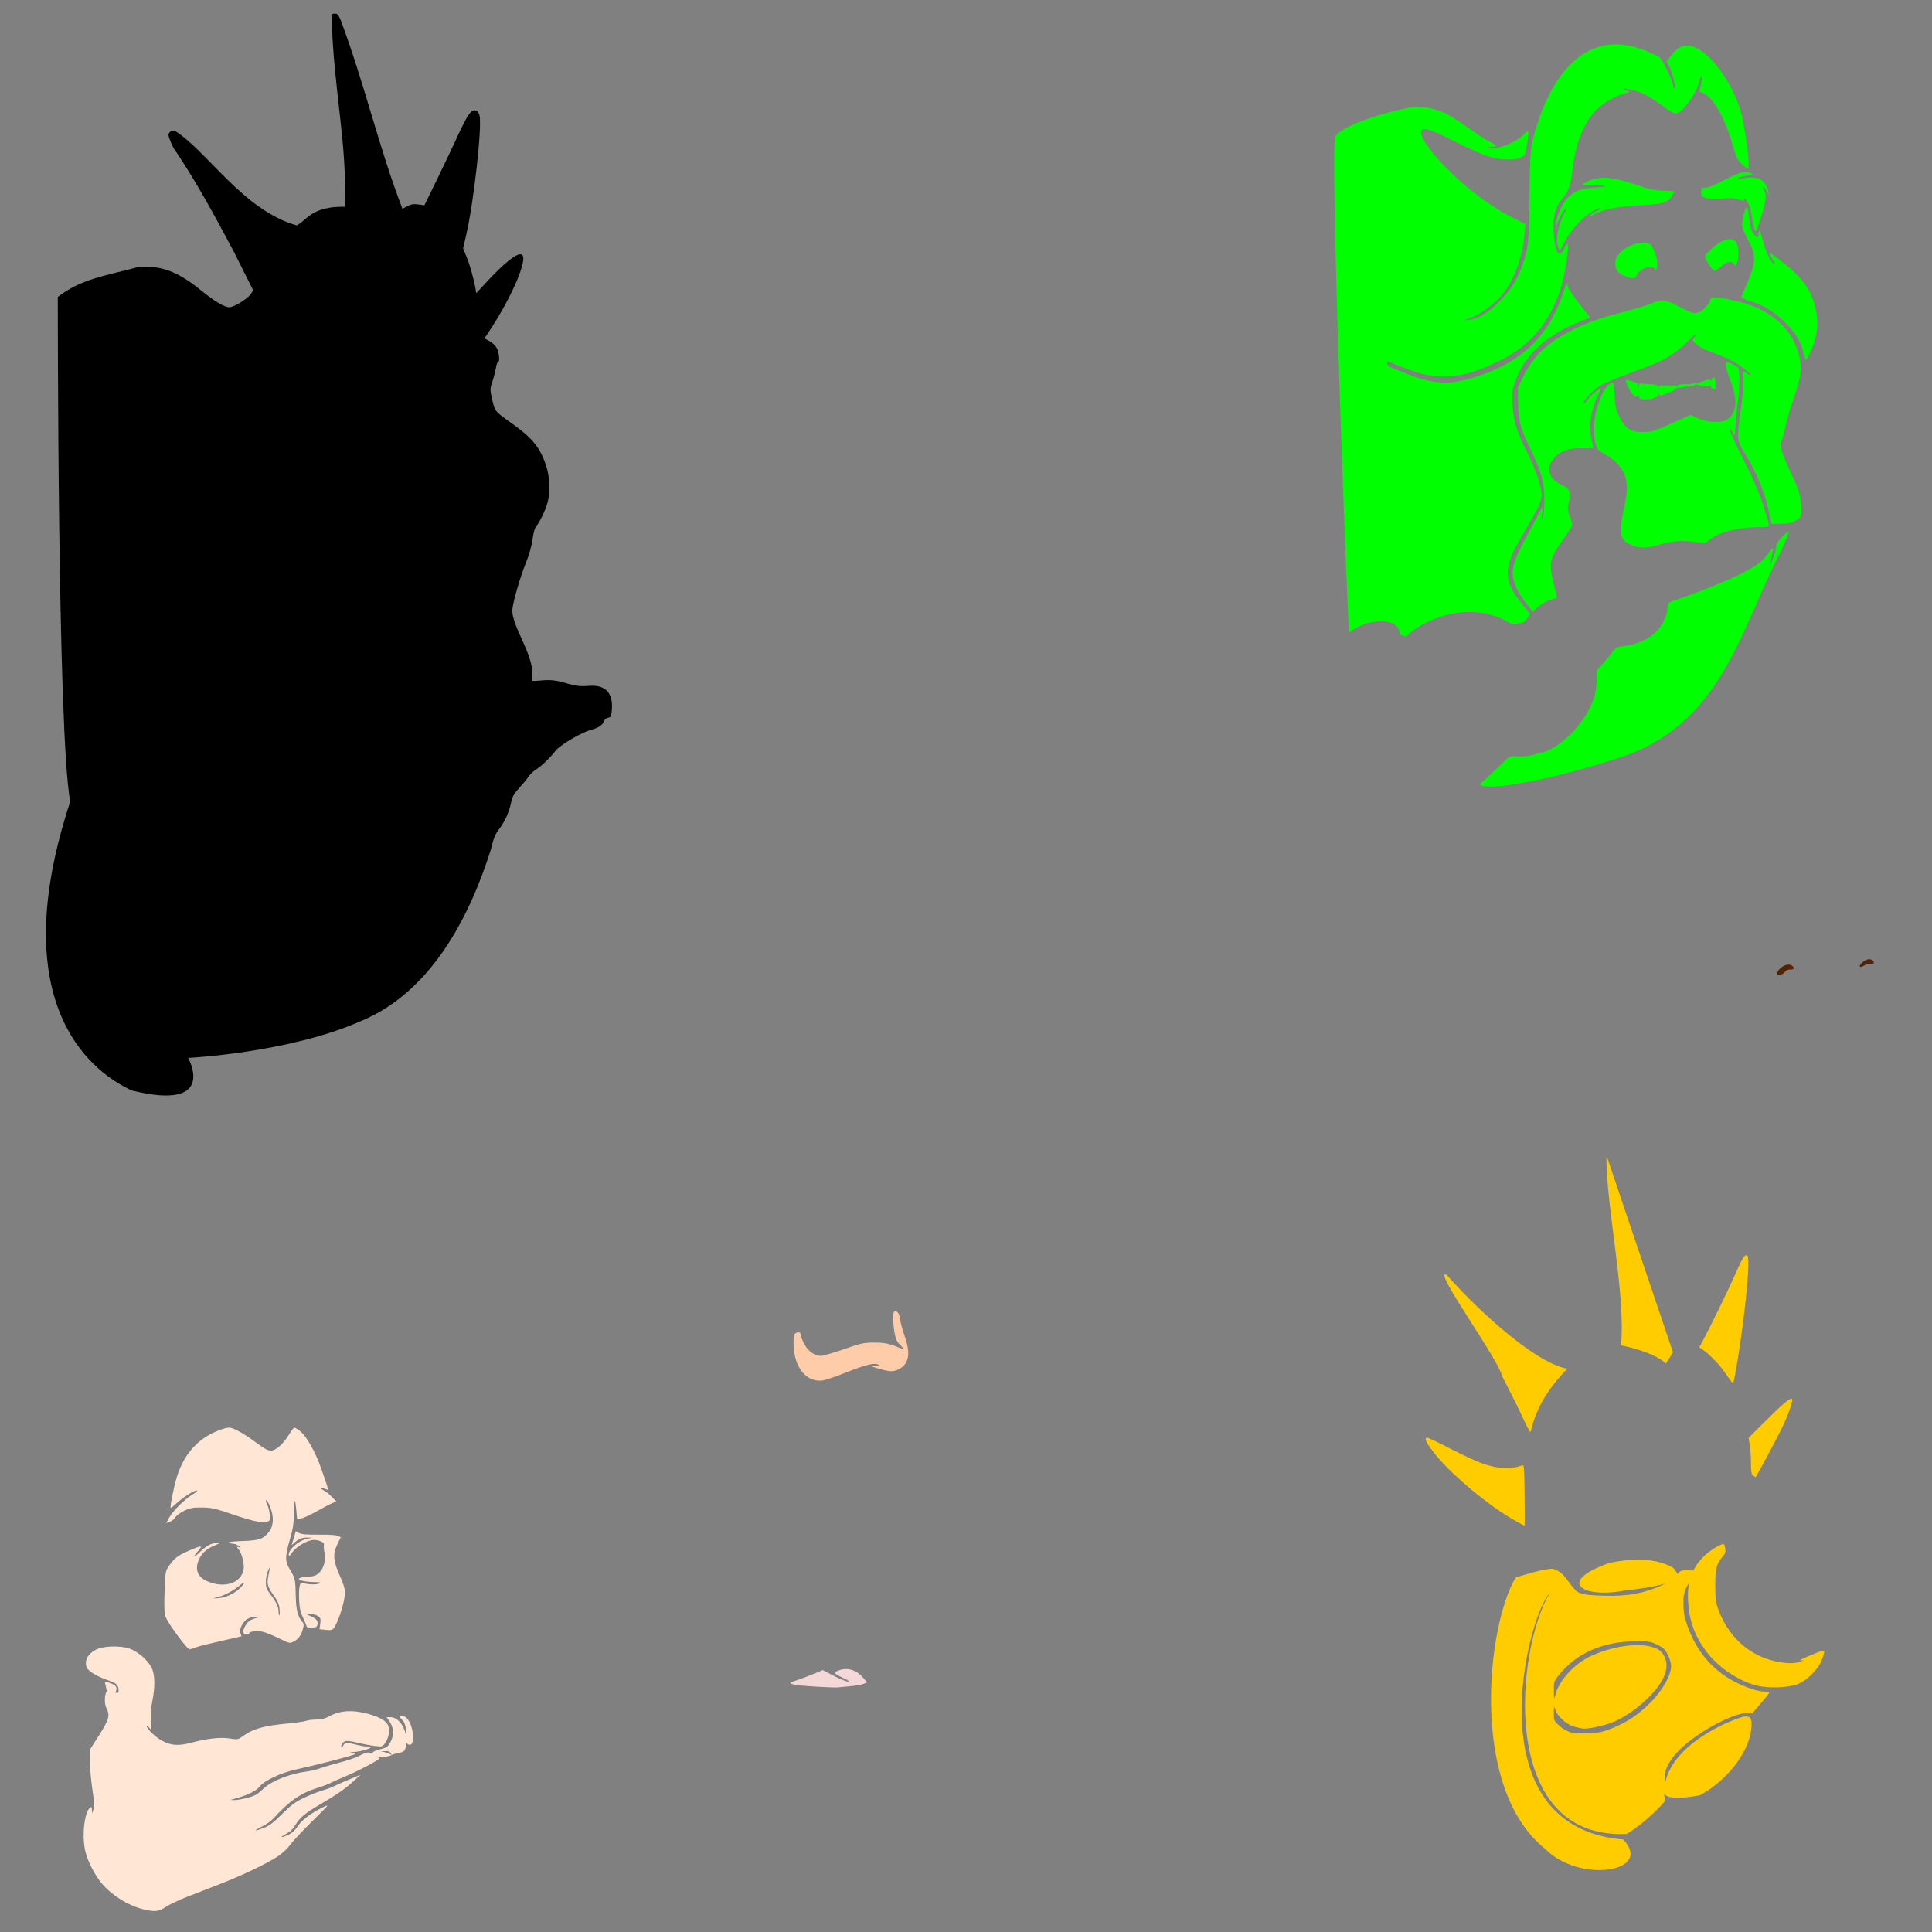 <?xml version="1.0" encoding="UTF-8" standalone="no"?>
<!-- Created with Inkscape (http://www.inkscape.org/) -->

<svg
   xmlns:dc="http://purl.org/dc/elements/1.1/"
   xmlns:cc="http://creativecommons.org/ns#"
   xmlns:rdf="http://www.w3.org/1999/02/22-rdf-syntax-ns#"
   xmlns:svg="http://www.w3.org/2000/svg"
   xmlns="http://www.w3.org/2000/svg"
   xmlns:sodipodi="http://sodipodi.sourceforge.net/DTD/sodipodi-0.dtd"
   xmlns:inkscape="http://www.inkscape.org/namespaces/inkscape"
   width="1080"
   height="1080"
   id="svg2"
   sodipodi:version="0.32"
   inkscape:version="0.47 r22583"
   sodipodi:docname="MaxRunning.svg"
   inkscape:output_extension="org.inkscape.output.svg.inkscape"
   version="1.1">
  <rect width="100%" height="100%" fill="#808080" stroke="none"/>
  <defs
     id="defs4">
    <inkscape:perspective
       sodipodi:type="inkscape:persp3d"
       inkscape:vp_x="0 : 526.18109 : 1"
       inkscape:vp_y="0 : 1000 : 0"
       inkscape:vp_z="744.09448 : 526.18109 : 1"
       inkscape:persp3d-origin="372.04724 : 350.78739 : 1"
       id="perspective10" />
    <inkscape:perspective
       id="perspective2390"
       inkscape:persp3d-origin="372.04724 : 350.78739 : 1"
       inkscape:vp_z="744.09448 : 526.18109 : 1"
       inkscape:vp_y="0 : 1000 : 0"
       inkscape:vp_x="0 : 526.18109 : 1"
       sodipodi:type="inkscape:persp3d" />
    <inkscape:perspective
       id="perspective2851"
       inkscape:persp3d-origin="372.04724 : 350.78739 : 1"
       inkscape:vp_z="744.09448 : 526.18109 : 1"
       inkscape:vp_y="0 : 1000 : 0"
       inkscape:vp_x="0 : 526.18109 : 1"
       sodipodi:type="inkscape:persp3d" />
    <inkscape:perspective
       id="perspective3326"
       inkscape:persp3d-origin="372.04724 : 350.78739 : 1"
       inkscape:vp_z="744.09448 : 526.18109 : 1"
       inkscape:vp_y="0 : 1000 : 0"
       inkscape:vp_x="0 : 526.18109 : 1"
       sodipodi:type="inkscape:persp3d" />
    <inkscape:perspective
       id="perspective3810"
       inkscape:persp3d-origin="372.04724 : 350.78739 : 1"
       inkscape:vp_z="744.09448 : 526.18109 : 1"
       inkscape:vp_y="0 : 1000 : 0"
       inkscape:vp_x="0 : 526.18109 : 1"
       sodipodi:type="inkscape:persp3d" />
    <inkscape:perspective
       id="perspective2916"
       inkscape:persp3d-origin="0.5 : 0.33333333 : 1"
       inkscape:vp_z="1 : 0.5 : 1"
       inkscape:vp_y="0 : 1000 : 0"
       inkscape:vp_x="0 : 0.5 : 1"
       sodipodi:type="inkscape:persp3d" />
    <inkscape:perspective
       id="perspective2932"
       inkscape:persp3d-origin="0.5 : 0.33333333 : 1"
       inkscape:vp_z="1 : 0.5 : 1"
       inkscape:vp_y="0 : 1000 : 0"
       inkscape:vp_x="0 : 0.5 : 1"
       sodipodi:type="inkscape:persp3d" />
    <inkscape:perspective
       id="perspective3125"
       inkscape:persp3d-origin="0.5 : 0.33333333 : 1"
       inkscape:vp_z="1 : 0.5 : 1"
       inkscape:vp_y="0 : 1000 : 0"
       inkscape:vp_x="0 : 0.5 : 1"
       sodipodi:type="inkscape:persp3d" />
  </defs>
  <sodipodi:namedview
     id="base"
     pagecolor="#ffffff"
     bordercolor="#666666"
     borderopacity="1.0"
     gridtolerance="10000"
     guidetolerance="10"
     objecttolerance="10"
     inkscape:pageopacity="0.0"
     inkscape:pageshadow="2"
     inkscape:zoom="0.34490741"
     inkscape:cx="1282.4421"
     inkscape:cy="551.0025"
     inkscape:document-units="px"
     inkscape:current-layer="layer1"
     showgrid="false"
     inkscape:window-width="1280"
     inkscape:window-height="1002"
     inkscape:window-x="1276"
     inkscape:window-y="92"
     units="in"
     inkscape:window-maximized="0" />
  <g
     inkscape:label="Layer 1"
     inkscape:groupmode="layer"
     id="layer1"
     transform="translate(0,27.64)">
    <path
       style="fill:#000000"
       d="m 187.274,-20.026 c -0.91,0 -1.817,0.25 -2.007,0.558 1.343,44.113 8.985,71.714 7.404,107.401 -18.786,-0.336 -21.297,7.821 -26.806,10.415 -29.941,-8.401 -50.26,-41.805 -68.107,-52.853 -1.592,-0.552 -3.568,0.72 -3.568,2.297 0,1.362 2.776,7.846 3.657,8.541 12.073,17.859 22.297,36.898 32.448,55.908 l 11.262,22.435 -1.249,1.918 c -1.78,2.716 -9.492,7.515 -12.065,7.515 -2.87,0 -8.041,-3.099 -16.503,-9.924 -12.38,-9.986 -21.339,-13.345 -33.964,-12.689 -19.12,5.135 -32.537,6.771 -45.472,16.882 0.068,-0.354 -0.323,242.676 6.953,282.115 -36.482,110.628 9.443,150.04 34.46,161.451 48.504,11.986 31.453,-18.216 31.453,-18.216 0,0 56.546,-2.754 96.867,-20.7 38.913,-16.232 60.405,-57.89 72.389,-95.85 1.466,-6.128 2.366,-8.421 4.393,-11.061 3.3,-4.297 5.771,-9.691 6.846,-14.964 0.703,-3.445 1.49,-4.913 4.416,-8.118 1.961,-2.148 4.367,-5.058 5.33,-6.467 0.963,-1.41 2.73,-3.131 3.925,-3.836 3.134,-1.847 8.617,-7.131 11.552,-11.128 3.552,-3.595 14.213,-9.758 19.335,-11.24 4.349,-1.024 6.97,-2.868 7.582,-5.308 1.704,-2.559 3.777,-0.262 4.014,-4.148 1.453,-9.829 -2.32,-15.707 -11.73,-15.187 -5.588,0.398 -7.535,0.226 -12.266,-1.07 -11.337,-3.63 -14.174,-1.415 -20.606,-1.673 3.074,-12.712 -11.536,-30.125 -10.794,-40.097 0.6,-5.103 4.364,-17.964 7.672,-26.181 1.72,-4.274 3.092,-9.18 3.59,-12.845 0.508,-3.737 1.274,-6.46 2.074,-7.359 1.772,-1.992 4.81,-8.215 6.177,-12.667 1.851,-6.028 1.526,-14.768 -0.803,-21.587 -3.419,-10.012 -7.664,-15.142 -19.357,-23.461 -9.18,-6.53 -9.131,-6.489 -10.615,-13.001 -1.305,-5.722 -1.3,-5.831 0.156,-10.348 0.809,-2.51 1.683,-5.937 1.94,-7.605 0.258,-1.668 0.757,-3.033 1.115,-3.033 1.149,0 0.699,-5.277 -0.669,-7.828 -0.736,-1.372 -2.559,-3.132 -4.103,-3.947 l -2.788,-1.472 2.364,-3.546 c 13.102,-19.702 22.474,-41.811 18.398,-43.375 -2.642,-1.014 -9.704,4.649 -20.584,16.458 l -4.75,5.152 -0.446,-2.654 c -0.851,-5.072 -3.216,-13.402 -5.062,-17.841 l -1.851,-4.46 1.851,-8.14 c 4.222,-18.513 8.829,-60.29 7.315,-66.323 -0.255,-1.018 -1.072,-2.182 -1.829,-2.587 -0.302,-0.162 -0.61,-0.252 -0.914,-0.268 -2.133,-0.106 -4.492,3.589 -9.344,14.161 -2.882,6.28 -8.279,17.626 -11.976,25.2 l -6.713,13.76 -3.39,-0.446 c -2.654,-0.358 -3.998,-0.143 -6.155,0.981 l -2.765,1.427 C 211.796,54.925 203.678,18.668 190.352,-16.636 c -1.123,-2.657 -1.781,-3.39 -3.078,-3.39 z"
       id="path3232"
       sodipodi:nodetypes="cccccsccccsscccccccsssssccccccccssssssssssscccsccccccssssccccccc" />
    <path
       id="path3280"
       style="fill:#552200"
       d="m 1047.058,509.503 c -1.401,-1.618 -3.915,-1.03 -6.133,1.026 -2.394,2.219 -1.284,3.188 1.539,1.338 0.987,-0.646 2.421,-0.995 3.167,-0.758 1.464,0.1 2.531,-0.379 1.427,-1.606 z m -47.546,2.074 c 0.967,-0.081 1.853,0.158 2.453,0.758 1.387,1.387 0.982,1.985 -1.293,1.985 -1.362,0 -2.442,0.517 -3.011,1.427 -0.546,0.874 -1.678,1.427 -2.899,1.427 -1.746,0 -1.892,-0.159 -1.249,-1.36 1.279,-2.391 3.871,-4.059 5.999,-4.237 z" />
    <path
       style="fill:#f4d7d7"
       d="m 472.967,905.349 c 3.466,0 7.015,1.82 9.567,4.906 l 2.141,2.587 -1.985,0.847 c -1.09,0.46 -4.393,1.024 -7.337,1.271 -2.944,0.247 -5.995,0.544 -6.779,0.647 -2.171,0.283 -19.528,-0.698 -23.371,-1.316 -1.864,-0.3 -3.39,-0.762 -3.39,-1.048 0,-0.286 1.365,-0.934 3.033,-1.427 1.668,-0.493 5.756,-2 9.076,-3.367 l 6.021,-2.498 5.397,2.832 c 4.943,2.595 9.3,4.189 9.3,3.412 0,-0.175 -1.766,-1.13 -3.925,-2.119 -2.159,-0.988 -3.925,-2.08 -3.925,-2.431 0,-1.024 3.425,-2.297 6.177,-2.297 z"
       id="path3250" />
    <path
       style="fill:#ffccaa"
       d="m 500.142,705.363 c 1.759,0.021 2.493,1.102 2.988,4.46 0.276,1.876 1.435,6.132 2.587,9.456 2.393,6.907 2.635,11.029 0.847,14.607 -1.395,2.793 -5.093,4.998 -8.385,4.995 -1.177,-7.1e-4 -4.228,-0.607 -6.779,-1.36 -4.547,-1.343 -4.582,-1.371 -1.784,-1.472 2.611,-0.094 2.713,-0.176 1.226,-0.892 -2.294,-1.105 -7.055,0.108 -18.71,4.75 -5.299,2.111 -10.918,3.988 -12.489,4.17 -9.239,1.073 -16.057,-7.839 -16.057,-20.985 0,-4.207 0.197,-4.958 1.516,-5.664 1.603,-0.858 2.742,0 2.765,2.096 0.01,0.536 0.878,2.577 1.94,4.527 2.067,3.797 5.689,6.267 9.188,6.267 1.054,0 6.783,-1.674 12.712,-3.724 9.951,-3.441 11.265,-3.728 17.194,-3.702 6.108,0.027 8.223,0.519 15.678,3.568 0.893,0.365 0.471,-0.377 -1.16,-2.007 -2.111,-2.111 -2.714,-3.408 -3.367,-7.159 -1.089,-6.254 -1.049,-11.945 0.089,-11.931 z"
       id="path3246" />
    <path
       id="path3314"
       style="fill:#ffe6d5"
       d="m 216.615,951.205 c 0.501,0.111 1.984,0.619 2.297,2.119 -0.27,-0.086 -1.726,-0.897 -2.074,-1.004 -1.452,-0.446 -2.805,-0.765 -3.992,-0.959 l 3.769,-0.156 z M 62.827,892.755 c -3.48,0.085 -6.842,0.645 -8.965,1.673 -4.697,2.274 -6.902,6.379 -5.397,10.013 0.924,2.23 6.323,5.414 12.667,7.471 3.833,1.243 5.174,2.637 5.174,5.419 0,1.25 -0.251,1.497 -1.829,1.271 1.935,-3.813 -0.641,-4.717 -5.352,-6.177 -0.19,-0.014 -0.329,0.017 -0.401,0.089 -0.165,0.165 0.014,1.143 0.401,2.163 0.144,1.27 0.38,2.297 0.669,3.122 -1.29,1.082 -1.684,6.735 -0.335,9.344 2.144,4.147 1.539,6.415 -4.036,15.187 l -5.174,8.14 0,6.423 c 0,3.532 0.618,10.524 1.36,15.521 1.023,6.887 1.169,9.651 0.602,11.418 l -0.736,2.319 -0.089,-2.052 c -0.061,-1.703 -0.236,-1.893 -1.093,-1.182 -3.167,2.628 -4.592,15.838 -2.609,24.286 1.359,5.788 5.438,13.656 9.5,18.354 6,6.938 15.777,12.73 24.464,14.473 5.449,1.094 7.226,0.817 11.039,-1.695 2.021,-1.331 7.432,-3.895 12.02,-5.687 4.588,-1.792 12.997,-5.057 18.688,-7.27 12.404,-4.824 26.05,-11.383 32.046,-15.388 2.404,-1.605 5.385,-4.377 6.623,-6.178 1.239,-1.8 6.785,-7.751 12.31,-13.202 9.936,-9.803 9.993,-9.873 6.11,-7.961 -6.641,3.27 -11.892,7.225 -14.027,10.593 -1.316,2.077 -3.102,3.719 -5.062,4.661 -4.245,2.04 -5.53,1.756 -1.516,-0.335 2.225,-1.159 3.911,-2.745 5.151,-4.862 2.46,-4.197 5.528,-6.774 13.849,-11.641 9.514,-5.565 14.111,-8.754 18.733,-13.001 l 3.925,-3.613 -5.776,2.409 c -3.18,1.319 -7.034,3.018 -8.564,3.791 -1.53,0.773 -4.714,1.955 -7.069,2.632 -2.355,0.676 -6.974,2.516 -10.258,4.081 -4.84,2.307 -7.143,4.023 -12.221,9.077 -4.913,4.889 -7.153,6.574 -10.37,7.805 -2.256,0.863 -4.241,1.446 -4.393,1.293 -0.152,-0.152 1.54,-1.151 3.747,-2.23 2.206,-1.079 5.025,-3.084 6.267,-4.46 8.664,-9.61 15.171,-14.139 24.531,-17.038 3.053,-0.946 6.414,-2.215 7.471,-2.81 1.057,-0.595 5.231,-2.445 9.277,-4.126 7.002,-2.909 19.621,-9.768 17.975,-9.768 -0.236,0 -0.818,-0.246 -1.516,-0.624 2.352,0.485 5.279,-0.059 7.627,-0.714 2.271,-1.526 5.786,-1.082 7.783,-2.765 0.672,-1.301 1.052,-2.761 1.182,-4.282 5.827,5.631 4.439,-13.914 -2.096,-15.165 -2.266,0 -2.275,0.185 0.044,2.654 1.656,1.762 1.827,5.042 1.762,8.051 -1.057,-5.252 -4.526,-9.991 -8.675,-9.991 l -2.141,0 1.806,2.676 c 2.789,4.104 2.142,10.031 -1.494,13.827 -2.591,1.733 -6.952,1.318 -8.697,3.903 -1.989,-1.162 -3.002,-0.823 -7.27,1.383 -1.766,0.913 -6.583,2.531 -10.704,3.59 -4.121,1.06 -8.938,2.484 -10.704,3.167 -1.766,0.683 -4.978,1.462 -7.136,1.739 -9.759,1.252 -20.088,5.292 -24.62,9.634 -1.57,1.504 -3.594,3.123 -4.505,3.59 -2.521,1.293 -9.21,2.882 -11.775,2.81 l -2.275,-0.044 2.498,-0.691 c 6.989,-1.921 11.859,-4.265 13.737,-6.623 2.791,-3.504 11.715,-7.769 20.249,-9.656 12.902,-2.853 31.293,-7.611 32.916,-8.519 0.747,-0.418 0.235,-0.725 -1.784,-1.048 -0.33,-0.053 -0.671,-0.15 -1.026,-0.245 2.502,0.133 5.716,-0.328 8.251,-1.048 4.014,-1.14 4.805,-2.019 1.829,-2.029 -1.354,-0.007 -4.219,-0.491 -6.378,-1.07 -2.506,-0.673 -4.098,-1.011 -5.129,-1.004 -1.031,0.007 -1.319,0.453 -1.762,1.048 -0.619,0.832 -0.863,1.518 -0.825,2.074 -0.767,-0.748 -0.785,-1.243 -0.245,-2.252 1.225,-2.289 2.56,-2.434 8.831,-0.937 3.206,0.766 7.637,1.6 9.857,1.851 3.947,0.447 4.077,0.41 5.687,-1.851 0.939,-1.319 1.802,-3.743 1.985,-5.642 0.47,-4.895 -1.744,-7.215 -9.322,-9.812 -7.385,-2.37 -16.023,-3.491 -23.126,0.245 -3.3,1.73 -5.239,2.274 -8.162,2.275 -2.108,2.1e-4 -4.695,0.319 -5.731,0.714 -1.036,0.394 -5.693,1.061 -10.348,1.494 -13.239,1.231 -19.332,2.947 -24.91,7.003 -2.818,2.049 -2.99,2.078 -7.449,1.36 -5.201,-0.838 -12.51,-0.024 -21.81,2.431 -6.87,1.813 -11.056,1.507 -16.079,-1.227 -3.575,-1.946 -8.497,-6.688 -8.497,-8.184 0,-0.435 0.607,-0.055 1.338,0.847 1.318,1.628 1.321,1.589 0.981,-3.702 -0.22,-3.422 0.062,-7.323 0.803,-10.905 1.642,-7.939 1.514,-14.937 -0.335,-18.755 -2.01,-4.152 -7.703,-9.122 -12.266,-10.704 -2.627,-0.911 -6.221,-1.312 -9.701,-1.227 z M 136.381,857.064 c 0.554,-0.046 -0.296,1.261 -2.542,3.367 -3.164,2.968 -7.899,5.093 -11.909,5.33 -3.138,0.185 -3.318,0.142 -1.182,-0.335 4.244,-0.947 9.478,-3.625 13.113,-6.69 1.346,-1.135 2.188,-1.645 2.52,-1.673 z m 14.652,-8.831 c 0.019,-0.012 0.036,-0.01 0.044,0 0.022,0.026 0.014,0.116 -0.044,0.312 -0.231,0.785 -0.719,3.076 -1.093,5.085 -0.804,4.316 -0.345,5.858 3.345,10.994 1.936,2.695 2.742,4.616 2.988,7.181 0.185,1.929 0.135,3.501 -0.112,3.501 -0.246,0 -0.446,-0.966 -0.446,-2.163 0,-2.564 -1.317,-5.314 -4.683,-9.723 -2.073,-2.715 -2.447,-3.769 -2.431,-6.891 0.011,-2.22 0.573,-4.84 1.427,-6.556 0.513,-1.03 0.876,-1.653 1.004,-1.739 z m 14.295,-19.892 -1.16,3.925 -1.16,3.903 1.539,-1.383 c 2.422,-2.202 4.432,-3.01 7.359,-2.921 l 2.721,0.089 -2.565,0.491 c -4.983,0.974 -10.638,5.787 -10.638,9.054 0,1.076 0.205,1.013 1.227,-0.446 2.915,-4.162 8.966,-7.85 12.89,-7.85 2.979,0 6.01,1.441 5.553,2.632 -0.199,0.52 -0.086,2.397 0.245,4.17 0.844,4.52 -0.257,8.973 -2.832,11.44 -1.78,1.705 -2.867,2.094 -6.757,2.342 -8.399,0.535 -4.462,2.919 4.928,2.988 2.458,0.018 2.723,0.154 1.606,0.803 -1.334,0.775 -6.875,0.523 -9.143,-0.424 -1.612,-0.673 -2.258,2.742 -1.896,10.125 0.205,4.174 0.766,6.535 2.23,9.589 1.07,2.233 1.94,4.365 1.94,4.728 0,0.363 1.249,0.669 2.788,0.669 2.178,0 2.882,-0.316 3.167,-1.405 0.587,-2.243 -0.268,-3.488 -3.39,-4.906 l -2.921,-1.316 2.52,-0.022 c 1.385,-0.009 3.274,0.517 4.193,1.16 1.45,1.016 1.614,1.57 1.249,4.237 l -0.424,3.078 2.654,0.29 c 4.996,0.547 5.15,0.43 7.404,-4.862 2.468,-5.793 4.155,-12.36 4.17,-16.302 0.007,-1.739 -1.093,-5.172 -2.966,-9.277 -3.628,-7.95 -3.908,-12.042 -1.16,-17.595 l 1.784,-3.613 -1.472,-0.803 c -0.909,-0.486 -5.069,-0.754 -10.66,-0.691 -6.618,0.074 -9.716,-0.173 -11.106,-0.892 l -1.918,-1.004 z M 128.174,770.402 c -2.635,0 -9.446,2.712 -13.314,5.285 -7.607,5.062 -12.829,12.283 -15.923,22.078 -1.71,5.412 -4.035,16.973 -3.524,17.484 0.138,0.138 1.647,-1.031 3.345,-2.587 3.761,-3.446 10.253,-7.517 11.396,-7.136 0.46,0.153 -0.67,1.169 -2.52,2.252 -4.304,2.523 -11.049,9.234 -13.135,13.068 l -1.606,2.966 2.096,-0.78 c 1.16,-0.438 2.524,-1.544 3.011,-2.453 0.487,-0.91 2.674,-2.538 4.862,-3.613 3.429,-1.684 4.807,-1.94 10.035,-1.896 5.438,0.046 7.301,0.471 17.908,4.103 12.087,4.139 18.14,5.095 19.759,3.144 0.824,-0.993 0.025,-6.68 -1.293,-9.143 -0.429,-0.801 -0.658,-1.816 -0.513,-2.252 0.145,-0.436 1.027,0.952 1.962,3.078 2.473,5.621 2.389,11.048 -0.223,14.473 -3.222,4.224 -5.441,5.01 -15.031,5.33 -5.229,0.174 -8.101,0.507 -7.493,0.892 0.543,0.344 1.645,0.641 2.453,0.647 0.808,0.007 2.093,0.517 2.855,1.137 1.254,1.022 1.264,1.086 0.089,0.714 -1.204,-0.382 -1.193,-0.276 0.112,1.383 1.814,2.306 3.251,8.343 2.676,11.217 -1.477,7.386 -9.952,10.41 -19.357,6.891 -6.426,-2.404 -8.295,-6.988 -5.33,-13.113 1.625,-3.358 4.528,-5.764 9.233,-7.605 3.592,-1.406 2.019,-1.775 -2.364,-0.558 -1.705,0.473 -4.105,2.098 -6.244,4.237 -3.851,3.851 -4.746,3.601 -1.271,-0.357 2.783,-3.169 1.841,-3.175 -5.33,-0.044 -6.111,2.668 -8.12,4.208 -11.128,8.586 -1.881,2.738 -1.979,3.313 -2.364,14.139 -0.312,8.758 -0.167,11.954 0.624,14.273 1.217,3.564 12.306,18.542 13.425,18.131 0.43,-0.158 2.386,-0.804 4.349,-1.427 1.962,-0.623 8.225,-2.176 13.916,-3.434 5.691,-1.258 10.463,-2.371 10.593,-2.475 0.13,-0.105 -0.094,-0.798 -0.491,-1.539 -1.03,-1.925 1.282,-6.656 4.014,-8.229 1.193,-0.687 3.397,-1.199 4.906,-1.16 l 2.743,0.067 -2.81,0.647 c -1.55,0.363 -3.446,1.22 -4.193,1.896 -1.884,1.705 -3.518,5.082 -3.055,6.289 0.418,1.089 3.278,1.421 3.278,0.379 0,-1.13 4.903,-1.596 8.028,-0.758 1.674,0.449 5.639,2.093 8.831,3.657 5.638,2.763 5.865,2.813 7.984,1.717 2.673,-1.382 4.221,-3.484 5.196,-7.092 0.599,-2.218 0.523,-2.975 -0.357,-3.947 -2.574,-2.845 -3.525,-6.769 -3.68,-15.076 -0.163,-8.749 -0.278,-9.203 -3.434,-14.473 -2.61,-4.359 -2.571,-6.889 0.223,-16.637 1.786,-6.232 2.186,-8.94 2.186,-14.786 0,-7.996 0.728,-8.741 1.36,-1.383 l 0.424,4.817 2.141,-0.223 c 1.177,-0.121 5.192,-1.945 8.92,-4.059 3.729,-2.114 7.711,-4.188 8.854,-4.616 l 2.074,-0.781 -2.431,-2.542 c -1.339,-1.393 -3.344,-3.006 -4.46,-3.59 -2.487,-1.302 -2.095,-1.99 0.557,-0.981 2.263,0.86 2.441,1.902 -2.096,-11.173 -3.315,-9.553 -8.344,-18.437 -12.065,-21.275 -1.283,-0.979 -2.649,-1.784 -3.011,-1.784 -0.362,0 -1.686,1.733 -2.944,3.836 -2.994,5.006 -7.438,9.015 -9.991,9.01 -2.085,-0.007 -3.135,-0.597 -10.281,-5.798 -5.569,-4.054 -11.159,-7.047 -13.158,-7.047 z" />
    <path
       id="path3162"
       style="fill:#00ff00"
       d="m 856.31,52.611 c -0.888,5.388 -1.219,12.906 -1.36,30.686 -0.196,24.654 -0.435,26.993 -3.858,36.93 -2.892,8.397 -6.517,14.206 -12.868,20.584 -6.602,6.629 -11.951,9.838 -17.306,10.37 l -3.078,0.29 3.479,-1.115 c 5.07,-1.644 12.697,-6.922 17.283,-11.976 7.169,-7.899 12.514,-21.643 13.537,-34.745 l 0.491,-6.088 -6.69,-3.323 c -16.573,-8.24 -36.204,-24.482 -46.854,-38.759 -3.772,-5.057 -5.098,-7.885 -4.594,-9.812 0.649,-2.482 5.319,-1.032 18.777,5.798 6.963,3.533 15.274,7.243 18.465,8.251 9.772,3.087 20.22,2.151 20.985,-1.873 1.505,-7.914 1.952,-11.298 1.561,-11.931 -0.266,-0.43 -1.392,0.303 -2.654,1.739 -3.701,4.215 -16.289,9.115 -19.134,7.449 -0.812,-0.476 -0.523,-0.653 1.115,-0.669 3.605,-0.036 3.334,-0.812 -0.981,-2.877 -2.244,-1.074 -7.453,-4.437 -11.574,-7.471 -12.787,-9.413 -19.345,-11.997 -30.329,-11.953 -3.925,0.016 -38.999,8.277 -44.379,16.614 -2.283,7.59 3.113,175.232 7.672,277.335 11.141,-8.725 28.283,-8.831 28.456,0.87 l 3.546,1.338 2.81,-2.654 c 14.712,-11.111 36.447,-15.319 53.255,-6.066 2.344,1.59 3.183,1.76 6.378,1.36 3.159,-0.395 3.888,-0.802 5.263,-2.899 l 1.606,-2.431 -4.215,-5.174 c -7.474,-9.181 -9.531,-15.245 -7.649,-22.591 1.284,-5.011 3.176,-8.953 9.389,-19.446 7.199,-12.16 8.876,-15.842 8.876,-19.558 0,-4.388 -3.322,-14.139 -8.073,-23.639 -5.989,-11.977 -7.78,-17.808 -8.162,-26.627 -0.277,-6.391 -0.108,-8.17 1.227,-12.109 5.222,-15.413 17.473,-26.777 37.332,-34.656 l 4.839,-1.918 -1.829,-2.252 c -5.831,-7.097 -10.278,-13.533 -10.704,-15.477 -0.453,-2.064 -0.636,-1.771 -2.542,3.903 -6.915,20.578 -18.549,33.867 -37.198,42.483 -7.443,3.439 -15.736,6.049 -22.903,7.248 -7.358,1.231 -15.292,0.105 -25.022,-3.568 -11.571,-4.368 -13.314,-5.255 -13.314,-6.735 0,-0.795 0.361,-1.185 0.892,-0.959 15.191,6.462 21.998,8.341 30.24,8.341 10.083,0 18.107,-2.195 31.311,-8.564 17.208,-8.299 28.262,-21.21 34.522,-40.365 2.594,-7.938 5.176,-25.289 3.769,-25.289 -0.336,0 -1.188,1.285 -1.896,2.855 -2.647,5.869 -4.916,2.271 -5.709,-9.054 -0.653,-9.327 0.924,-14.782 5.798,-20.205 2.367,-2.634 3.914,-7.427 4.616,-14.295 1.519,-14.857 6.388,-27.167 13.559,-34.232 3.945,-3.887 11.376,-8.172 15.678,-9.032 2.495,-0.499 3.53,-1.673 1.472,-1.673 -0.785,0 -1.643,-0.328 -1.896,-0.736 -0.462,-0.748 0.19,-0.661 6.445,0.87 3.821,0.935 9.619,4.195 15.789,8.876 2.928,2.221 5.796,3.836 6.802,3.836 3.105,0 10.659,-9.808 12.667,-16.458 1.609,-5.328 1.668,-5.478 2.007,-4.059 0.165,0.688 -0.144,2.795 -0.691,4.661 l -0.981,3.39 2.765,1.316 c 5.44,2.599 11.628,13.584 15.811,28.077 2.21,7.657 2.839,9.005 5.218,11.217 1.488,1.383 3.029,2.509 3.434,2.52 1.802,0.047 -1.697,-25.382 -4.728,-34.388 C 967.491,17.899 957.269,3.761 948.502,-0.711 942.754,-3.643 938.19,-2.209 933.761,3.905 l -2.052,2.832 1.338,2.609 c 1.213,2.378 1.967,4.832 3.189,10.258 0.258,1.146 0.157,1.962 -0.268,1.962 -0.4,0 -0.736,-0.679 -0.736,-1.516 0,-2.09 -5.875,-14.291 -7.515,-15.611 C 885.648,-18.906 864.244,18.721 856.31,52.611 z m 118.998,16.079 c -2.411,-0.009 -4.903,0.926 -11.284,4.259 -5.371,2.806 -9.035,4.282 -10.638,4.282 -2.309,0 -2.453,0.147 -2.453,2.453 0,2.164 0.283,2.54 2.52,3.278 1.675,0.553 4.739,0.657 9.099,0.335 5.011,-0.371 7.306,-0.236 9.656,0.58 2.774,0.963 3.058,0.972 2.676,-0.022 -0.358,-0.934 -0.261,-0.969 0.691,-0.178 1.551,1.287 3.007,4.973 3.568,9.054 0.652,4.742 1.714,8.783 2.319,8.764 0.279,-0.009 1.549,-3.3 2.81,-7.315 2.955,-9.412 3.339,-12.446 1.962,-15.075 -1.523,-2.91 -0.814,-3.103 1.07,-0.29 l 1.561,2.342 -0.446,-2.141 c -0.567,-2.723 -2.528,-5.448 -4.728,-6.579 -2.074,-1.066 -6.547,-1.156 -9.879,-0.201 -1.345,0.386 -2.587,0.558 -2.765,0.379 -0.489,-0.489 3.439,-1.882 6.534,-2.319 3.54,-0.5 1.994,-1.591 -2.275,-1.606 z m -79.347,3.055 c -3.015,0.077 -5.626,0.726 -8.274,1.896 -4.562,2.016 -4.166,2.565 1.583,2.275 2.909,-0.147 6.167,-0.006 7.248,0.312 1.461,0.43 0.134,0.696 -5.174,1.026 -7.959,0.494 -11.241,1.769 -15.12,5.821 -2.834,2.96 -5.73,9.18 -6.244,13.425 -0.275,2.271 -0.227,2.689 0.201,1.427 1.084,-3.195 3.538,-7.562 4.839,-8.608 0.905,-0.727 0.724,-0.047 -0.647,2.319 -2.025,3.495 -4.063,10.775 -4.081,14.629 -0.011,2.244 1.078,5.932 1.739,5.932 0.188,0 0.881,-1.204 1.561,-2.676 2.138,-4.625 6.36,-10.379 10.392,-14.183 3.783,-3.569 8.866,-6.713 10.727,-6.646 0.506,0.018 -0.593,0.805 -2.431,1.762 -1.837,0.957 -3.549,2.092 -3.813,2.52 -0.264,0.428 0.762,0.145 2.275,-0.624 6.295,-3.203 12.351,-4.435 25.066,-5.129 13.713,-0.749 16.514,-1.536 18.8,-5.285 0.737,-1.209 1.338,-2.368 1.338,-2.565 4.3e-4,-0.196 -2.65,-0.399 -5.887,-0.446 -4.845,-0.07 -7.415,-0.59 -14.473,-2.966 -8.074,-2.717 -13.695,-4.085 -18.309,-4.215 -0.449,-0.013 -0.885,-0.011 -1.316,0 z m 80.573,16.19 c -0.813,0 -2.765,6.965 -2.765,9.879 0,1.547 1.056,4.405 2.788,7.56 5.839,10.639 5.583,13.204 -3.211,32.916 -0.183,0.411 1.995,1.475 4.862,2.386 8.333,2.65 13.263,5.638 19.536,11.842 6.11,6.044 8.843,10.583 10.437,17.306 0.488,2.061 1.097,3.747 1.338,3.747 0.241,0 1.438,-2.168 2.654,-4.817 3.903,-8.503 4.71,-16.363 2.565,-24.687 -2.575,-9.991 -7.186,-16.398 -17.975,-24.888 -7.783,-6.125 -7.906,-6.18 -6.824,-3.568 0.605,1.46 1.468,3.125 1.918,3.68 0.643,0.793 0.597,0.922 -0.245,0.647 -1.555,-0.509 -4.892,-7.632 -6.289,-13.425 -1.223,-5.07 -2.275,-6.534 -2.275,-3.167 0,2.222 -1.147,2.006 -3.078,-0.58 -0.942,-1.261 -1.636,-3.941 -2.141,-8.341 -0.409,-3.565 -0.985,-6.49 -1.293,-6.49 z m -18.242,50.623 c -0.531,5.8e-4 -0.918,0.053 -1.115,0.156 -0.687,0.36 -1.249,1.01 -1.249,1.45 0,1.515 -3.766,5.735 -5.932,6.646 -2.686,1.129 -4.373,0.66 -11.552,-3.122 -7.578,-3.993 -9.453,-4.236 -14.473,-1.985 -2.241,1.005 -9.14,3.124 -15.321,4.728 -14.601,3.789 -22.146,6.476 -30.619,10.883 -13.407,6.973 -20.882,14.153 -26.516,25.49 l -2.988,6.021 0.044,8.608 c 0.05,9.623 1.264,14.251 6.556,25.111 6.427,13.187 8.306,20.082 8.184,29.883 -0.049,3.925 -0.413,8.1 -0.825,9.277 -0.637,1.82 -0.715,1.498 -0.446,-2.141 l 0.312,-4.282 -3.011,5.709 c -1.665,3.14 -4.999,9.402 -7.404,13.916 -5.252,9.856 -6.95,15.244 -6.267,19.803 0.666,4.441 3.285,9.673 7.56,15.031 l 3.59,4.482 2.587,-2.252 c 1.421,-1.248 3.89,-2.866 5.486,-3.59 1.596,-0.725 3.461,-1.329 4.148,-1.338 1.585,-0.02 1.56,-0.692 -0.201,-7.047 -0.794,-2.865 -1.637,-7.04 -1.873,-9.3 -0.543,-5.191 0.732,-8.235 7.181,-17.216 2.587,-3.602 4.706,-7.091 4.706,-7.738 -2.1e-4,-0.647 -0.608,-2.792 -1.36,-4.772 -1.224,-3.22 -1.286,-4.062 -0.491,-7.872 1.22,-5.847 0.529,-7.537 -3.947,-9.634 -6.872,-3.219 -8.925,-8.357 -5.419,-13.559 3.494,-5.185 9.049,-7.377 17.796,-6.98 3.636,0.165 5.47,0.014 5.285,-0.468 -0.156,-0.406 -0.672,-2.673 -1.16,-5.018 -1.571,-7.559 -0.008,-16.924 4.237,-25.245 0.941,-1.845 1.191,-2.849 0.624,-2.52 -3.07,1.782 -5.234,3.688 -7.069,6.222 -1.143,1.577 -2.074,2.389 -2.074,1.784 0,-2.05 6.516,-8.422 10.861,-10.615 2.332,-1.177 8.161,-3.577 12.935,-5.33 16.038,-5.889 17.941,-6.704 23.661,-10.035 3.425,-1.995 7.631,-5.301 10.526,-8.274 4.434,-4.553 6.239,-5.711 3.724,-2.386 -0.922,1.218 -0.902,1.529 0.156,2.698 1.904,2.104 5.209,3.892 10.95,5.954 2.937,1.055 7.12,2.83 9.3,3.925 4.423,2.222 11.717,7.707 11.084,8.341 -0.225,0.225 -0.983,-0.077 -1.673,-0.669 -2.793,-2.399 -2.904,-2.226 -2.52,3.524 0.244,3.653 -0.142,9.174 -1.137,16.257 -2.32,16.51 -2.222,17.639 2.186,24.732 7.037,11.323 11.681,23.021 14.117,35.548 l 0.758,3.925 5.776,-0.134 c 3.739,-0.092 6.202,-0.491 6.958,-1.137 0.642,-0.549 1.666,-1.183 2.297,-1.405 1.675,-0.59 2.132,-4.064 1.338,-10.325 -0.568,-4.478 -1.566,-7.343 -5.308,-15.187 -4.718,-9.892 -6.934,-16.82 -5.664,-17.707 0.38,-0.265 1.418,-3.863 2.319,-7.984 0.901,-4.121 2.609,-10.223 3.791,-13.559 5.199,-14.67 5.867,-19.461 3.791,-27.43 -3.243,-12.449 -12.743,-22.224 -26.56,-27.319 -5.923,-2.184 -16.936,-4.531 -20.651,-4.527 z m 6.556,35.793 -0.223,1.673 c -0.12,0.924 0.97,4.69 2.409,8.363 4.441,11.342 4.02,18.398 -1.338,22.323 -3.081,2.257 -10.903,2.018 -16.436,-0.513 l -4.17,-1.918 -10.816,4.817 c -10.029,4.46 -11.174,4.793 -15.856,4.795 -6.873,0.004 -9.979,-1.994 -13.202,-8.541 -2.008,-4.078 -2.356,-5.637 -2.654,-11.819 -0.225,-4.662 -0.625,-7.114 -1.16,-7.114 -3,0 -6.353,5.699 -9.032,15.343 -1.556,5.6 -1.736,13.88 -0.424,18.889 0.75,2.865 1.257,3.435 5.107,5.553 2.355,1.295 5.441,3.632 6.869,5.196 5.869,6.432 6.777,12.252 3.903,25.066 -3.119,13.907 -2.577,17.242 3.234,20.138 4.656,2.32 9.088,2.433 15.967,0.401 7.872,-2.325 12.931,-2.759 19.982,-1.717 5.998,0.886 6.317,0.856 7.761,-0.535 4.533,-4.369 16.489,-7.694 27.631,-7.694 5.717,0 6.356,-0.127 6.356,-1.316 0,-0.728 -1.464,-5.852 -3.256,-11.373 -2.268,-6.986 -5.45,-14.328 -10.437,-24.174 -7.026,-13.872 -8.843,-18.086 -7.828,-18.086 0.279,0 0.953,1.044 1.494,2.319 0.945,2.225 1.001,2.001 1.516,-5.531 0.296,-4.317 0.892,-9.937 1.316,-12.489 0.884,-5.326 1.03,-17.062 0.223,-18.331 -0.299,-0.471 -1.991,-1.508 -3.747,-2.297 l -3.189,-1.427 z m -6.958,8.92 c -0.08,0.005 -0.152,0.038 -0.245,0.067 -0.551,0.172 -1.051,1.223 -1.293,2.409 -0.114,-0.857 -0.544,-1.472 -0.647,-1.472 -0.126,0 -1.706,0.594 -3.568,1.137 -2.119,0.619 -3.323,1.117 -3.657,1.516 -0.061,-0.26 -0.707,-0.381 -1.093,-0.335 -1.766,0.491 -3.618,0.505 -5.441,0.535 -2.67,0 -3.902,0.287 -4.193,0.959 -0.561,-0.208 -2.97,-0.245 -5.374,-0.245 l -4.995,0 -0.245,2.029 c -0.192,-2.517 -1.385,-2.563 -6.891,-2.877 l -3.925,-0.223 -0.446,2.498 -0.261,0.988 c 0.085,-3.734 -0.762,-3.985 -1.256,-4.11 -0.491,-0.124 -1.936,-0.563 -3.211,-0.981 -0.873,-0.286 -1.569,-0.406 -1.962,-0.357 -0.236,0.029 -0.357,0.115 -0.357,0.268 0,1.41 2.269,6.033 3.724,7.582 1.82,1.938 2.689,2.042 2.765,0.357 0.057,-1.259 0.149,-1.102 1.048,1.784 0.345,1.108 5.002,1.174 8.051,0.112 1.767,-0.616 2.519,-1.092 2.698,-3.011 0.211,1.01 0.705,1.65 1.026,1.65 0.418,0 2.425,-0.699 4.46,-1.561 2.971,-1.259 4.657,-2.239 5.129,-3.234 0.209,0.589 1.067,0.549 2.676,0.201 1.276,-0.276 3.524,-0.674 4.995,-0.892 1.252,-0.185 2.589,-0.568 2.966,-0.914 0.022,0.565 2.14,0.937 6.311,1.293 0.703,0.06 1.238,-0.242 1.516,-1.07 0.029,0.964 0.297,1.812 0.914,2.141 0.879,0.469 1.52,0.57 1.806,-0.29 0.139,-0.417 0.145,-1.983 0,-3.501 -0.168,-1.76 -0.47,-2.489 -1.026,-2.453 z m 41.916,86.064 c -0.126,-0.126 -1.721,1.289 -3.546,3.144 -3.086,3.137 -3.349,3.686 -3.747,7.961 -4.457,12.349 -2.923,7.542 -1.271,-1.829 -0.011,-0.011 -0.026,-0.022 -0.044,-0.022 -0.019,-7.1e-4 -0.039,0.009 -0.067,0.022 -0.385,0.191 -1.547,1.53 -2.788,3.256 -3.093,4.306 -6.303,6.742 -14.563,10.972 -6.917,3.543 -23.921,10.457 -34.589,14.072 -6.934,2.35 -6.958,2.362 -6.958,4.728 0,3.211 -2.19,8.773 -4.705,11.931 -4.288,5.383 -11.569,8.986 -20.272,10.035 -3.491,0.421 -4.138,0.775 -5.843,3.167 -1.054,1.479 -3.463,4.41 -5.352,6.512 l -3.434,3.836 -0.089,5.754 c -0.154,8.843 -3.427,16.65 -10.771,25.735 -6.328,7.828 -16.333,14.654 -21.431,14.629 -9.328,3.741 -15.132,0.548 -17.328,2.698 -7.172,7.023 -12.274,11.729 -15.834,14.719 3.101,5.238 49.922,-4.634 84.052,-16.837 51.839,-20.19 61.84,-69.687 84.052,-112.798 2.629,-5.327 4.931,-11.281 4.527,-11.686 z M 966.975,106.071 c -3.592,-0.022 -8.599,3.079 -12.957,8.229 -1.331,1.574 -1.338,1.631 1.026,5.531 1.314,2.167 2.856,3.925 3.412,3.925 0.556,0 2.248,-1.124 3.769,-2.498 3.025,-2.733 5.777,-3.285 7.114,-1.249 0.405,0.617 0.609,0.93 0.714,1.115 2.404,-3.071 2.542,-12.704 -0.847,-14.518 -0.653,-0.349 -1.401,-0.53 -2.23,-0.535 z m -48.861,1.94 c 0.294,-0.012 0.586,-0.008 0.87,0 1.047,0.028 2.015,0.191 2.855,0.513 1.889,0.725 4.608,7.271 4.616,11.128 0.007,3.169 -0.767,4.322 -1.784,2.676 -0.243,-0.393 -1.512,-0.714 -2.832,-0.714 -2.627,0 -6.405,2.666 -7.159,5.04 -0.517,1.628 -1.797,1.67 -5.687,0.245 -4.42,-1.618 -6.088,-3.578 -6.088,-7.159 0,-2.436 0.479,-3.613 2.319,-5.709 3.022,-3.442 8.479,-5.836 12.89,-6.021 z" />
    <path
       id="path3131"
       style="fill:#ffcc00"
       d="m 797.899,776.076 c 0.585,0 6.606,2.868 13.381,6.356 6.774,3.488 14.765,7.166 17.752,8.184 8.571,2.922 15.951,3.171 22.256,0.758 0.637,-0.244 0.879,3.929 0.981,16.815 0.075,9.424 0.075,17.116 0,17.105 -0.075,-0.011 -2.137,-1.095 -4.572,-2.431 -15.264,-8.376 -37.801,-27.293 -46.676,-39.16 -4.244,-5.676 -5.041,-7.627 -3.122,-7.627 z m 100.555,-156.597 36.752,108.829 -1.94,3.167 c -1.058,1.744 -2.176,3.359 -2.275,3.189 -1.489,-2.575 -11.157,-7.549 -24.821,-10.236 2.597,-29.184 -8.05,-75.709 -8.184,-104.748 0.143,-0.143 0.31,-0.221 0.468,-0.201 z m 77.942,54.548 c 0.746,0 0.97,1.248 0.959,5.174 -0.025,9.205 -2.947,34.944 -6.177,54.414 -1.042,6.28 -2.067,11.646 -2.297,11.909 -0.23,0.263 -1.946,-1.872 -3.813,-4.728 -3.22,-4.923 -9.483,-11.498 -13.381,-14.072 l -1.784,-1.182 1.673,-3.1 c 4.134,-7.619 13.436,-26.617 17.707,-36.172 5.03,-11.251 5.609,-12.243 7.114,-12.243 z m -168.796,10.749 c 0.292,0.014 0.687,0.12 1.137,0.268 13.299,15.346 47.349,48.537 67.349,52.496 -8.403,8.609 -16.144,19.129 -19.692,32.314 -0.274,1.476 -0.709,2.795 -0.959,2.944 -0.25,0.148 -2.373,-3.921 -4.728,-9.054 -2.355,-5.133 -7.252,-14.921 -10.883,-21.743 -1.635,-8.772 -35.356,-55.194 -32.225,-57.224 z m 193.751,69.467 c 0.213,-0.019 0.354,0.02 0.468,0.134 0.596,0.596 -1.892,8.036 -4.75,14.206 -1.455,3.14 -5.528,11.088 -9.077,17.662 -3.548,6.574 -6.515,11.944 -6.579,11.931 -0.064,-0.012 -0.674,-0.438 -1.36,-0.959 -1.014,-0.77 -1.245,-2.074 -1.249,-6.936 0,-3.293 -0.302,-7.816 -0.669,-10.058 l -0.669,-4.081 10.125,-10.08 c 8.235,-8.197 12.271,-11.687 13.76,-11.82 z m -38.089,81.258 c 0.641,0.027 0.861,0.618 1.137,2.319 0.359,2.213 0.088,2.996 -1.628,4.951 -3.223,3.671 -3.987,6.818 -3.925,16.347 0.048,7.354 0.314,9.249 1.873,13.381 6.431,17.036 20.215,27.853 37.488,29.437 3.492,0.32 5.734,0.15 8.051,-0.647 1.766,-0.608 2.489,-0.981 1.606,-0.825 -3.531,0.621 -1.416,-0.533 7.85,-4.259 4.742,-1.907 4.894,-1.697 2.699,4.081 -1.96,5.157 -8.349,11.545 -13.559,13.537 -5.09,1.946 -15.644,2.406 -22.145,0.959 -10.17,-2.264 -22.256,-10.306 -28.88,-19.223 -6.506,-8.758 -9.57,-17.168 -10.169,-27.898 -0.23,-4.111 -0.064,-7.477 0.602,-10.593 -1.676,2.664 -3.216,5.713 -3.211,9.545 0.008,7.308 0.241,8.904 2.185,14.451 5.328,15.198 15.143,26.248 28.969,32.626 6.259,2.887 11.169,4.304 14.808,4.304 1.233,0 2.138,0.31 2.007,0.669 -0.131,0.359 -2.32,3.088 -4.862,6.066 l -4.616,5.397 -4.304,0.022 c -8.463,0.034 -48.731,21.081 -44.29,38.291 5.112,-22.138 36.922,-34.781 43.888,-36.484 0.42,-0.039 0.812,-0.069 1.16,-0.067 2.43,0.018 3.144,1.133 3.144,4.259 0,13.689 -12.298,30.656 -28.813,39.763 -10.759,1.962 -17.696,2.147 -20.049,-0.781 0.019,1.289 0.187,2.553 0.557,3.791 -1.835,2.631 -11.153,12.401 -21.52,18.644 -72.334,3.26 -61.773,-103.472 -43.085,-134.586 -12.516,13.225 -42.52,130.754 41.095,137.678 17.377,18.047 -24.326,24.867 -43.605,5.217 -42.379,-33.863 -32.573,-124.488 -16.491,-151.637 4.833,-1.538 15.422,-4.929 20.651,-4.929 6.366,1.57 8.209,7.014 11.819,10.816 2.181,3.114 5.011,3.879 15.722,4.215 12.017,0.377 19.45,-0.567 27.965,-3.546 2.87,-1.004 5.404,-2.124 7.582,-3.278 -6.324,1.988 -15.783,3.234 -23.349,4.059 -22.918,4.329 -38.174,-4.974 -7.694,-15.611 4.836,-0.974 10.253,-1.701 15.655,-1.717 6.946,-0.02 13.867,1.131 19.491,4.393 1.12,0.703 2.471,3.219 2.743,3.635 1.067,-1.498 2.059,-2.074 3.635,-2.074 1.032,0 3.561,-0.043 5.152,0.134 3.288,-6.692 9.169,-11.673 15.856,-14.696 0.325,-0.097 0.589,-0.143 0.803,-0.134 z m -46.743,54.347 c -0.795,0 -1.678,0.016 -2.676,0.022 -17.979,0.108 -32.842,6.757 -42.572,19.067 -2.677,3.386 -2.734,3.625 -2.654,8.943 0.062,4.145 0.205,4.858 0.58,2.944 1.63,-8.319 10.415,-18.235 20.138,-22.725 16.343,-7.547 35.661,-8.189 40.164,-1.316 3.193,4.873 2.765,10.05 -1.405,16.57 -5.155,8.058 -16.048,17.132 -25.668,21.387 -4.166,1.843 -13.047,3.947 -16.614,3.947 -1.123,0 -3.778,-0.508 -5.91,-1.137 -4.475,-1.32 -9.471,-5.912 -10.571,-9.723 -0.612,-2.119 -0.677,-1.942 -0.736,1.985 -0.059,3.986 0.112,4.486 2.252,6.512 2.428,2.298 4.566,3.591 7.627,4.594 1.004,0.329 5.04,0.487 8.965,0.357 5.958,-0.198 8.098,-0.598 12.912,-2.475 7.639,-2.98 13.554,-6.647 19.58,-12.109 8.298,-7.522 14.25,-17.206 14.25,-23.193 0,-1.293 -0.82,-3.997 -1.829,-6.021 -1.55,-3.111 -2.461,-3.982 -5.887,-5.664 -3.306,-1.623 -4.384,-1.944 -9.946,-1.962 z" />
  </g>
</svg>
